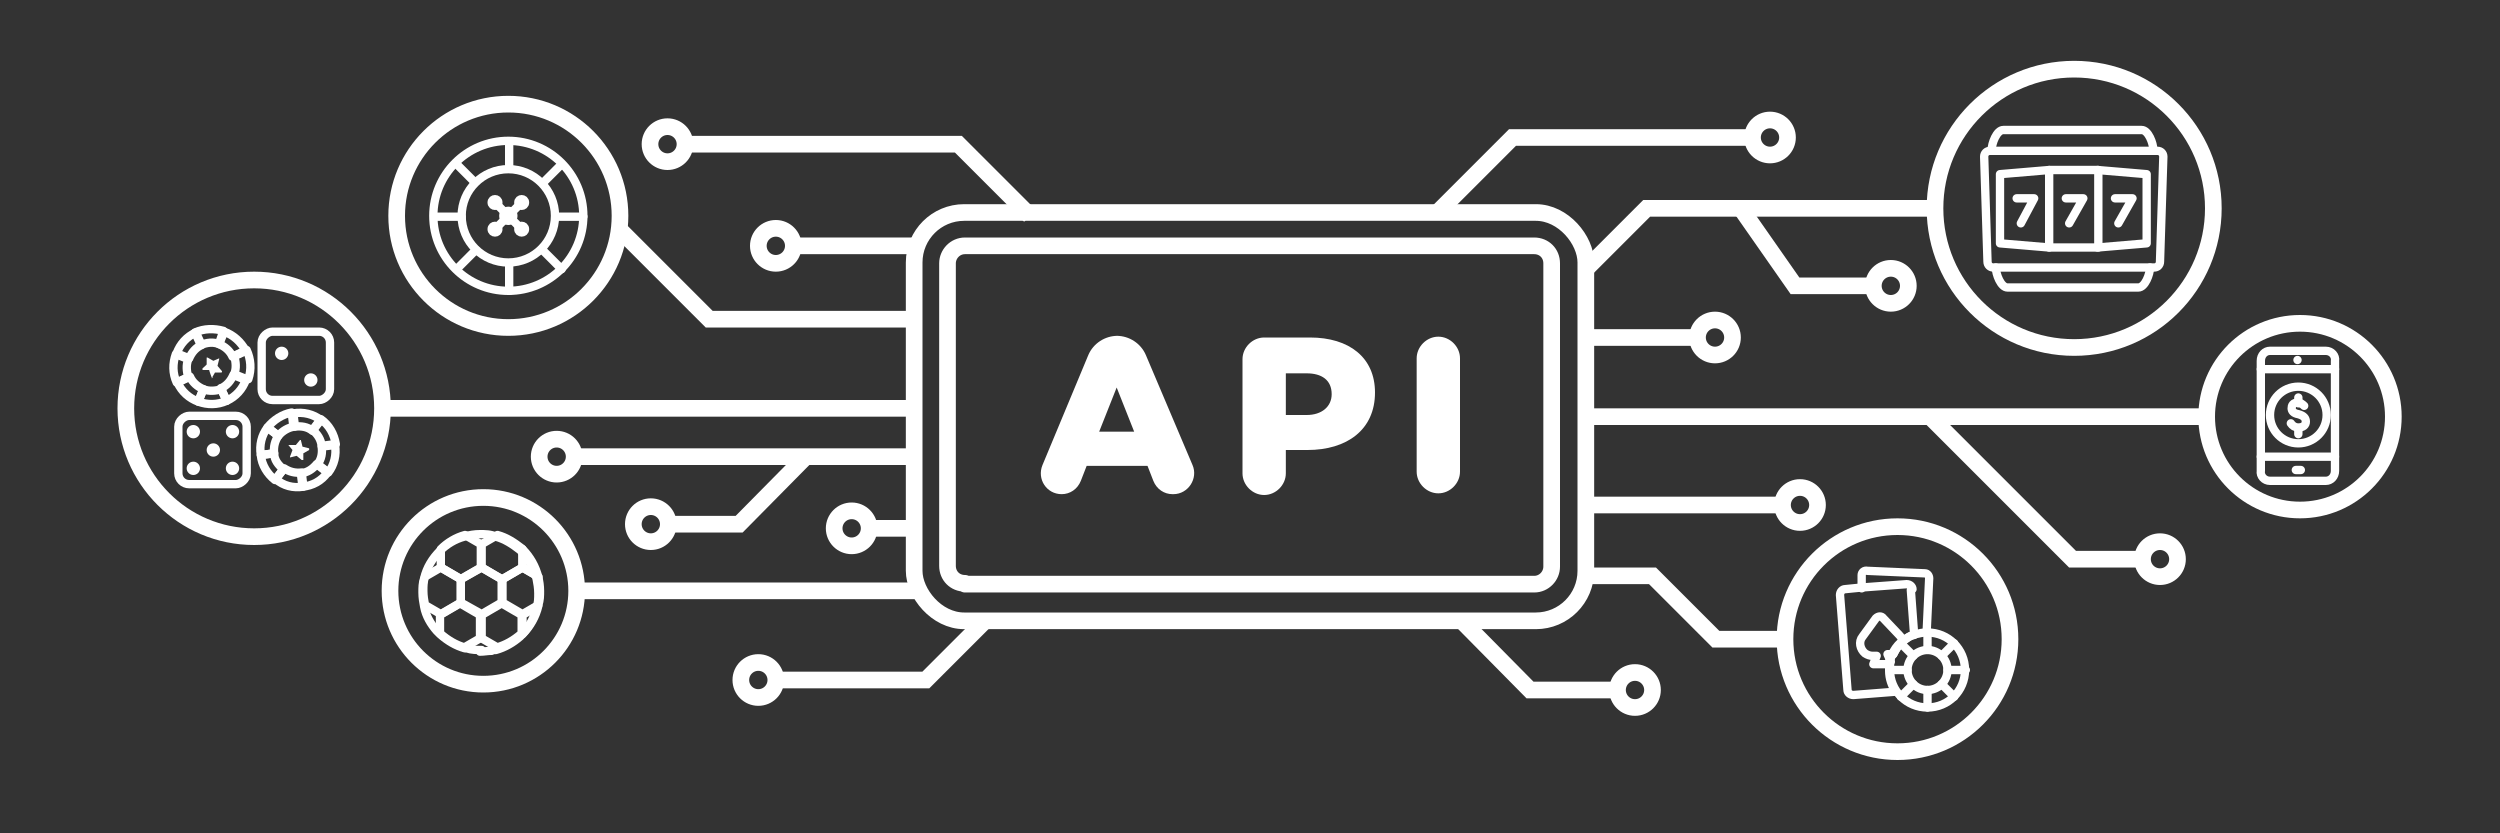 <?xml version="1.0" encoding="UTF-8"?>
<svg xmlns="http://www.w3.org/2000/svg" xmlns:i="http://ns.adobe.com/AdobeIllustrator/10.0/" id="Warstwa_1" version="1.1" viewBox="0 0 300 100">
  <rect x="0" y="0" width="300" height="100" fill="#333333" stroke="none"/>
  <defs>
    <style>
      .st0, .st1 {
        stroke-linecap: round;
        stroke-linejoin: round;
      }

      .st0, .st1, .st2 {
        fill: none;
        stroke: #fff;
      }

      .st0, .st2 {
        stroke-width: 2px;
      }

      .st3 {
        fill: #fff;
      }

      .st2 {
        stroke-miterlimit: 10;
      }
    </style>
  </defs>
  <g>
    <g>
      <g>
        <polyline class="st2" points="191 69.1 198.3 69.1 205.9 76.7 214.2 76.7"></polyline>
        <polyline class="st2" points="231.6 50 248.7 67.1 257.1 67.1"></polyline>
        <polyline class="st2" points="232.2 25 197.6 25 190.1 32.5"></polyline>
        <line class="st2" x1="190.3" y1="40.5" x2="203.7" y2="40.5"></line>
        <polyline class="st2" points="210.3 16.5 181.5 16.5 172.6 25.4"></polyline>
        <polyline class="st2" points="194.1 82.8 183.6 82.8 175.7 74.8"></polyline>
        <line class="st2" x1="190.3" y1="60.6" x2="213.9" y2="60.6"></line>
        <polyline class="st2" points="208.9 25 215.4 34.3 224.5 34.3"></polyline>
        <circle class="st2" cx="212.4" cy="16.5" r="2.1"></circle>
        <circle class="st2" cx="205.8" cy="40.5" r="2.1"></circle>
        <circle class="st2" cx="226.9" cy="34.3" r="2.1"></circle>
        <circle class="st2" cx="259.2" cy="67.1" r="2.1"></circle>
        <circle class="st2" cx="248.9" cy="25" r="16.7"></circle>
        <circle class="st2" cx="227.7" cy="76.7" r="13.5"></circle>
        <circle class="st2" cx="216" cy="60.6" r="2.1"></circle>
        <circle class="st2" cx="196.2" cy="82.8" r="2.1"></circle>
        <polyline class="st2" points="109.7 38.3 85.1 38.3 74.5 27.7"></polyline>
        <line class="st2" x1="109.7" y1="49" x2="45.9" y2="49"></line>
        <polyline class="st2" points="96.9 54.6 88.7 62.9 80.3 62.9"></polyline>
        <line class="st2" x1="110" y1="70.9" x2="69.2" y2="70.9"></line>
        <line class="st2" x1="109.7" y1="29.5" x2="95.2" y2="29.5"></line>
        <line class="st2" x1="109.3" y1="54.8" x2="68.9" y2="54.8"></line>
        <polyline class="st2" points="82.2 17.3 115 17.3 123.6 25.9"></polyline>
        <circle class="st2" cx="66.8" cy="54.8" r="2.1"></circle>
        <circle class="st2" cx="93.1" cy="29.5" r="2.1"></circle>
        <line class="st2" x1="109.2" y1="63.4" x2="104.3" y2="63.4"></line>
        <circle class="st2" cx="102.2" cy="63.4" r="2.1"></circle>
        <circle class="st2" cx="78.1" cy="62.9" r="2.1"></circle>
        <polyline class="st2" points="118.2 74.5 111.1 81.6 93.1 81.6"></polyline>
        <circle class="st2" cx="91" cy="81.6" r="2.1"></circle>
        <circle class="st2" cx="58" cy="70.9" r="11.2"></circle>
        <circle class="st2" cx="61" cy="25.9" r="13.4"></circle>
        <circle class="st2" cx="30.5" cy="49" r="15.4"></circle>
        <circle class="st2" cx="80.1" cy="17.3" r="2.1"></circle>
        <g>
          <path class="st1" d="M228.3,77c-.5.4-.8.9-1.1,1.5M229.5,70.7c0-.3-.3-.6-.7-.6l-5.4.4-2,.2c-.3,0-.6.3-.6.7l.9,11.4c0,.3.3.6.7.6l5.1-.4c-.5-.7-.8-1.6-.8-2.5,0-.3,0-.5,0-.8,0,0,0-.1,0-.2h0c0-.3.2-.6.3-.9.3-.6.6-1.1,1.1-1.5h0c.5-.4,1-.8,1.6-.9l-.4-5.4Z"></path>
          <path class="st1" d="M223.4,70.6h0v-1.6c0-.3.3-.6.7-.5,0,0,0,0,0,0l6.9.3c.3,0,.5.3.5.6,0,0,0,0,0,0l-.3,6.4"></path>
          <path class="st1" d="M228.3,77h0c.5-.4,1-.8,1.6-.9.4-.1.8-.2,1.3-.2h.1c2.5,0,4.5,2,4.5,4.5s-2,4.5-4.5,4.5-4.5-2-4.5-4.5c0,0,0,0,0,0,0-.3,0-.5,0-.8,0,0,0-.1,0-.2h0c0-.3.2-.6.3-.9"></path>
          <path class="st1" d="M226.9,79.4h0l-.4-.9h.5c0,0,.2,0,.2,0,.3-.6.6-1.1,1.1-1.5h0c0-.3-.2-.6-.4-.8l-1.9-2c-.2-.3-.6-.3-.9,0,0,0,0,0,0,0l-1.6,2.2c-.5.6-.3,1.5.3,2,.3.2.6.3.9.3h.5s-.4,1-.4,1h2"></path>
          <circle class="st1" cx="231.3" cy="80.4" r="2.4"></circle>
          <line class="st1" x1="231.3" y1="77.9" x2="231.3" y2="75.8"></line>
          <line class="st1" x1="233" y1="78.7" x2="234.5" y2="77.2"></line>
          <line class="st1" x1="233.7" y1="80.4" x2="235.9" y2="80.4"></line>
          <line class="st1" x1="233" y1="82.1" x2="234.5" y2="83.6"></line>
          <line class="st1" x1="231.3" y1="82.8" x2="231.3" y2="84.9"></line>
          <line class="st1" x1="229.6" y1="82.1" x2="228.1" y2="83.6"></line>
          <line class="st1" x1="228.9" y1="80.4" x2="226.8" y2="80.4"></line>
          <line class="st1" x1="229.6" y1="78.7" x2="228.1" y2="77.2"></line>
        </g>
        <g>
          <path class="st1" d="M239.5,32.1h0c0,.8.6,2.4,1.4,2.4h15.7c.8,0,1.4-1.6,1.4-2.4h0"></path>
          <path class="st1" d="M258.4,18h0c0-.8-.6-2.4-1.4-2.4h-16.6c-.8,0-1.4,1.6-1.4,2.4h0"></path>
          <path class="st1" d="M258.5,32.1c.4,0,.7-.3.7-.7l.4-12.6c0-.4-.3-.7-.7-.7h-20.1c-.4,0-.7.3-.7.7h0l.4,12.6c0,.4.3.7.7.7h19.2Z"></path>
          <polyline class="st1" points="247.9 23.8 250 23.8 248.3 26.8"></polyline>
          <rect class="st1" x="245.9" y="20.4" width="5.9" height="9.3"></rect>
          <polyline class="st1" points="242 23.8 244.1 23.8 242.5 26.8"></polyline>
          <polyline class="st1" points="245.9 29.7 240 29.2 240 20.9 245.9 20.4"></polyline>
          <polyline class="st1" points="253.8 23.8 255.9 23.8 254.2 26.8"></polyline>
          <polyline class="st1" points="251.7 20.4 257.6 20.9 257.6 29.2 251.7 29.7"></polyline>
        </g>
        <g>
          <line class="st2" x1="190.3" y1="50" x2="264.7" y2="50"></line>
          <circle class="st2" cx="276" cy="50" r="11.2"></circle>
          <g>
            <line class="st1" x1="271.3" y1="44.3" x2="280.2" y2="44.3"></line>
            <line class="st1" x1="271.3" y1="54.8" x2="280.2" y2="54.8"></line>
            <path class="st1" d="M279.1,57.7h-6.7c-.7,0-1.2-.6-1.1-1.2v-13.2c0-.7.5-1.2,1.1-1.2h6.7c.7,0,1.2.6,1.1,1.2v13.2c0,.7-.5,1.2-1.1,1.2Z"></path>
            <line class="st1" x1="275.5" y1="56.4" x2="276.1" y2="56.4"></line>
            <path class="st1" d="M276.5,48.7c-.2-.2-.5-.4-.7-.4-.7,0-.8.4-.8.7s.2.6.8.7c.7.2.9.5.9.9s-.3.7-.9.7c-.4,0-.7-.2-.9-.5"></path>
            <line class="st1" x1="275.8" y1="48.4" x2="275.8" y2="47.7"></line>
            <line class="st1" x1="275.8" y1="52.1" x2="275.8" y2="51.4"></line>
            <circle class="st1" cx="275.8" cy="49.8" r="3.4"></circle>
          </g>
          <line class="st1" x1="275.7" y1="43.2" x2="275.7" y2="43.2"></line>
        </g>
        <g>
          <rect class="st1" x="31.4" y="39.9" width="8.2" height="8.2" rx="1.3" ry="1.3" transform="translate(79.5 8.4) rotate(90)"></rect>
          <circle class="st3" cx="37.3" cy="45.6" r=".8"></circle>
          <circle class="st3" cx="33.8" cy="42.4" r=".8"></circle>
          <rect class="st1" x="21.5" y="49.9" width="8.2" height="8.2" rx="1.3" ry="1.3" transform="translate(79.5 28.4) rotate(90)"></rect>
          <circle class="st3" cx="27.9" cy="51.8" r=".8"></circle>
          <circle class="st3" cx="27.9" cy="56.2" r=".8"></circle>
          <circle class="st3" cx="25.6" cy="54" r=".8"></circle>
          <circle class="st3" cx="23.2" cy="51.8" r=".8"></circle>
          <circle class="st3" cx="23.2" cy="56.2" r=".8"></circle>
          <path class="st3" d="M36.4,55.2v-.8l.7-.4s0-.1,0-.2c0,0,0,0,0,0,0,0,0,0,0,0l-.8-.2-.2-.8c0,0,0,0-.1,0,0,0,0,0,0,0l-.5.6h-.8c0,0-.1,0-.1,0,0,0,0,0,0,0,0,0,0,0,0,0l.5.6-.3.8c0,0,0,.1,0,.1,0,0,0,0,0,0l.8-.2.6.5s.1,0,.2,0c0,0,0,0,0,0h0Z"></path>
          <path class="st1" d="M39.4,56.7h0l-1.3-1h0c.5-.6.6-1.4.5-2.1l1.6-.2h0c.2,1.2-.1,2.4-.8,3.3Z"></path>
          <path class="st1" d="M38,55.7l1.3,1c-.7,1-1.8,1.6-3,1.7h0l-.2-1.6c.8-.1,1.4-.5,1.9-1.1h0Z"></path>
          <path class="st1" d="M40.2,53.3h0l-1.6.2c-.1-.8-.5-1.4-1.1-1.9h0l1-1.3h0c1,.7,1.6,1.8,1.8,3Z"></path>
          <path class="st1" d="M36.4,58.4h0c-1.2.2-2.4-.1-3.3-.9h0l1-1.3h0c.6.4,1.3.6,2.1.5l.2,1.6Z"></path>
          <path class="st1" d="M34,56.3l-1,1.3c-.9-.7-1.6-1.8-1.7-3l1.6-.2h0c0,.8.5,1.4,1.1,1.9h0Z"></path>
          <path class="st1" d="M37.5,51.7h0c-.6-.5-1.4-.6-2.1-.5h0l-.2-1.6c1.2-.2,2.4.1,3.3.8l-1,1.3Z"></path>
          <path class="st1" d="M32.9,54.4h0l-1.6.2c-.2-1.2.1-2.4.8-3.3l1.3,1c-.4.6-.6,1.3-.5,2.1Z"></path>
          <path class="st1" d="M35.3,51.2h0c-.7.1-1.4.5-1.9,1.1h0s-1.3-1-1.3-1h0c.7-.9,1.8-1.6,2.9-1.8l.2,1.6Z"></path>
          <path class="st3" d="M25.4,45.4l.4-.7h.8c0,0,.1-.2,0-.2,0,0,0,0,0,0l-.5-.6.2-.8c0,0,0-.1,0-.1,0,0,0,0,0,0,0,0,0,0,0,0l-.7.3-.7-.4c0,0-.1,0-.1,0,0,0,0,0,0,0,0,0,0,0,0,0v.8c.1,0-.5.5-.5.5,0,0,0,.1,0,.2,0,0,0,0,0,0h.8c0,.1.3.9.3.9,0,0,0,0,.2,0,0,0,0,0,0,0h0Z"></path>
          <path class="st1" d="M27.2,48.1h0l-.7-1.5h0c.7-.3,1.2-.9,1.5-1.6l1.5.6h0c-.4,1.1-1.2,2-2.3,2.5Z"></path>
          <path class="st1" d="M26.5,46.6l.7,1.5c-1.1.5-2.3.5-3.4.1h0l.6-1.5c.7.3,1.5.2,2.2,0h0Z"></path>
          <path class="st1" d="M29.6,45.5h0l-1.5-.6c.3-.7.2-1.5,0-2.2h0s1.5-.7,1.5-.7h0c.5,1.1.6,2.3.2,3.5Z"></path>
          <path class="st1" d="M23.8,48.2h0c-1.1-.4-2-1.2-2.5-2.3h0s1.5-.7,1.5-.7h0c.3.7.9,1.2,1.6,1.5l-.6,1.5Z"></path>
          <path class="st1" d="M22.7,45.2l-1.5.7c-.5-1.1-.5-2.3-.1-3.4l1.5.6h0c-.3.7-.2,1.5,0,2.2h0Z"></path>
          <path class="st1" d="M27.9,42.8h0c-.3-.7-.9-1.2-1.6-1.5h0l.6-1.5c1.1.4,2,1.2,2.6,2.3l-1.5.7Z"></path>
          <path class="st1" d="M22.7,43h0l-1.5-.6c.4-1.1,1.2-2,2.3-2.5l.7,1.5c-.7.3-1.2.9-1.5,1.6Z"></path>
          <path class="st1" d="M26.3,41.3h0c-.7-.3-1.5-.2-2.2.1h0l-.7-1.5h0c1.1-.5,2.3-.5,3.4-.2l-.5,1.5Z"></path>
        </g>
      </g>
      <g>
        <circle class="st1" cx="61" cy="25.9" r="9"></circle>
        <circle class="st1" cx="61" cy="25.9" r="5.6"></circle>
        <circle class="st1" cx="61" cy="25.9" r=".4"></circle>
        <circle class="st1" cx="59.4" cy="24.3" r=".4"></circle>
        <circle class="st1" cx="62.6" cy="27.5" r=".4"></circle>
        <line class="st1" x1="67.4" y1="32.3" x2="65" y2="29.9"></line>
        <line class="st1" x1="57" y1="21.9" x2="54.8" y2="19.7"></line>
        <line class="st1" x1="54.8" y1="32.3" x2="57.1" y2="30"></line>
        <line class="st1" x1="65.2" y1="21.9" x2="67.4" y2="19.7"></line>
        <line class="st1" x1="61.1" y1="34.9" x2="61.1" y2="31.7"></line>
        <line class="st1" x1="61.1" y1="20.2" x2="61.1" y2="17.1"></line>
        <line class="st1" x1="52.2" y1="26" x2="55.4" y2="26"></line>
        <line class="st1" x1="66.8" y1="26" x2="70" y2="26"></line>
        <line class="st1" x1="62.6" y1="27.5" x2="59.4" y2="24.3"></line>
        <circle class="st1" cx="61" cy="25.9" r=".6"></circle>
        <circle class="st1" cx="62.6" cy="24.3" r=".4"></circle>
        <circle class="st1" cx="59.4" cy="27.5" r=".4"></circle>
        <line class="st1" x1="59.4" y1="27.5" x2="62.6" y2="24.3"></line>
      </g>
    </g>
    <g>
      <path class="st1" d="M57.8,78c-.6,0-1.2,0-1.8-.2,0,0-.1,0-.2,0-1.1-.3-2.1-.9-3-1.7-.1-.1-.3-.3-.4-.4-.7-.8-1.3-1.8-1.5-2.9,0,0,0,0,0,0-.1-.5-.2-1.1-.2-1.7s0-1.1.2-1.7h0s0,0,0,0c.3-1.3,1-2.4,1.9-3.3,0,0,0,0,0,0,.8-.8,1.8-1.4,2.9-1.7,0,0,0,0,0,0,.6-.2,1.3-.3,1.9-.3s1.3,0,1.9.3h0s0,0,0,0h0c1.1.3,2,.9,2.9,1.6,0,0,0,0,.1.1,0,0,0,0,0,0,.9.9,1.6,2.1,1.9,3.4h0s0,0,0,0c.1.5.2,1.1.2,1.7s0,1.1-.2,1.7c0,0,0,0,0,0-.3,1.3-1,2.5-1.9,3.4,0,0,0,0,0,0,0,0,0,0-.1.1-.8.7-1.8,1.3-2.9,1.6-.2,0-.4,0-.5.1h0c-.5,0-.9.1-1.4.1Z"></path>
      <polygon class="st1" points="60.2 72.3 60.2 69.5 57.8 68.1 55.3 69.5 55.3 72.3 57.8 73.7 60.2 72.3"></polygon>
      <path class="st1" d="M62.7,73.7l-2.4-1.4v-2.8l2.4-1.4,1.9,1.1s0,0,0,0c.1.5.2,1.1.2,1.7s0,1.1-.2,1.7c0,0,0,0,0,0l-1.9,1.1Z"></path>
      <path class="st1" d="M52.9,73.7l-1.9-1.1s0,0,0,0c-.1-.5-.2-1.1-.2-1.7s0-1.1.2-1.7h0s0,0,0,0l1.9-1.1,2.4,1.4v2.8l-2.4,1.4Z"></path>
      <path class="st1" d="M59.7,77.7l-1.9-1.1v-2.8l2.4-1.4h0l2.4,1.4v2.2s0,0-.1.1c-.8.7-1.8,1.3-2.9,1.6Z"></path>
      <path class="st1" d="M62.7,76v-2.2l1.9-1.1c-.3,1.3-1,2.5-1.9,3.4Z"></path>
      <path class="st1" d="M55.8,77.7c-1.1-.3-2.1-.9-3-1.7v-2.2l2.4-1.4,2.4,1.4h0v2.8l-1.9,1.1Z"></path>
      <path class="st1" d="M60.2,69.5l-2.4-1.4v-2.8l1.9-1.1h0c1.1.3,2,.9,2.9,1.6,0,0,0,0,.1.1v2.2l-2.4,1.4Z"></path>
      <path class="st1" d="M64.6,69.2l-1.9-1.1v-2.2c.9.9,1.6,2.1,1.9,3.4Z"></path>
      <path class="st1" d="M55.3,69.5l-2.4-1.4v-2.2c.8-.8,1.8-1.4,2.9-1.7,0,0,0,0,0,0l1.9,1.1v2.8h0s-2.4,1.4-2.4,1.4Z"></path>
    </g>
  </g>
  <g>
    <path class="st0" d="M115.8,70c-1.2,0-2.1-.9-2.1-2.1V31.6c0-1.1.9-2.1,2.1-2.1h68.3c1.2,0,2.1.9,2.1,2.1v36.4c0,1.1-.9,2.1-2.1,2.1h-68.3Z"></path>
    <g>
      <path class="st3" d="M134,40.3h0c1.5,0,2.9.9,3.5,2.3l5.6,13.2c.7,1.6-.5,3.5-2.3,3.5h-.1c-1,0-1.9-.6-2.3-1.6l-.7-1.8h-7.3l-.7,1.8c-.4,1-1.3,1.6-2.3,1.6h0c-1.8,0-3-1.8-2.3-3.5l5.5-13.2c.6-1.4,2-2.3,3.5-2.3ZM136.1,51.8l-2.1-5.3-2.1,5.3h4.2Z"></path>
      <path class="st3" d="M149.1,43.1c0-1.4,1.2-2.6,2.6-2.6h5.5c4.7,0,7.8,2.4,7.8,6.6h0c0,4.5-3.4,6.9-8.1,6.9h-2.6v2.8c0,1.4-1.2,2.6-2.6,2.6h0c-1.4,0-2.6-1.2-2.6-2.6v-13.6ZM156.8,49.8c1.8,0,3-1,3-2.5h0c0-1.7-1.2-2.5-3-2.5h-2.5v5h2.5Z"></path>
      <path class="st3" d="M172.6,40.4h0c1.4,0,2.6,1.2,2.6,2.6v13.6c0,1.4-1.2,2.6-2.6,2.6h0c-1.4,0-2.6-1.2-2.6-2.6v-13.6c0-1.4,1.2-2.6,2.6-2.6Z"></path>
    </g>
    <rect class="st0" x="109.7" y="25.5" width="80.6" height="49" rx="6" ry="6"></rect>
  </g>
</svg>

